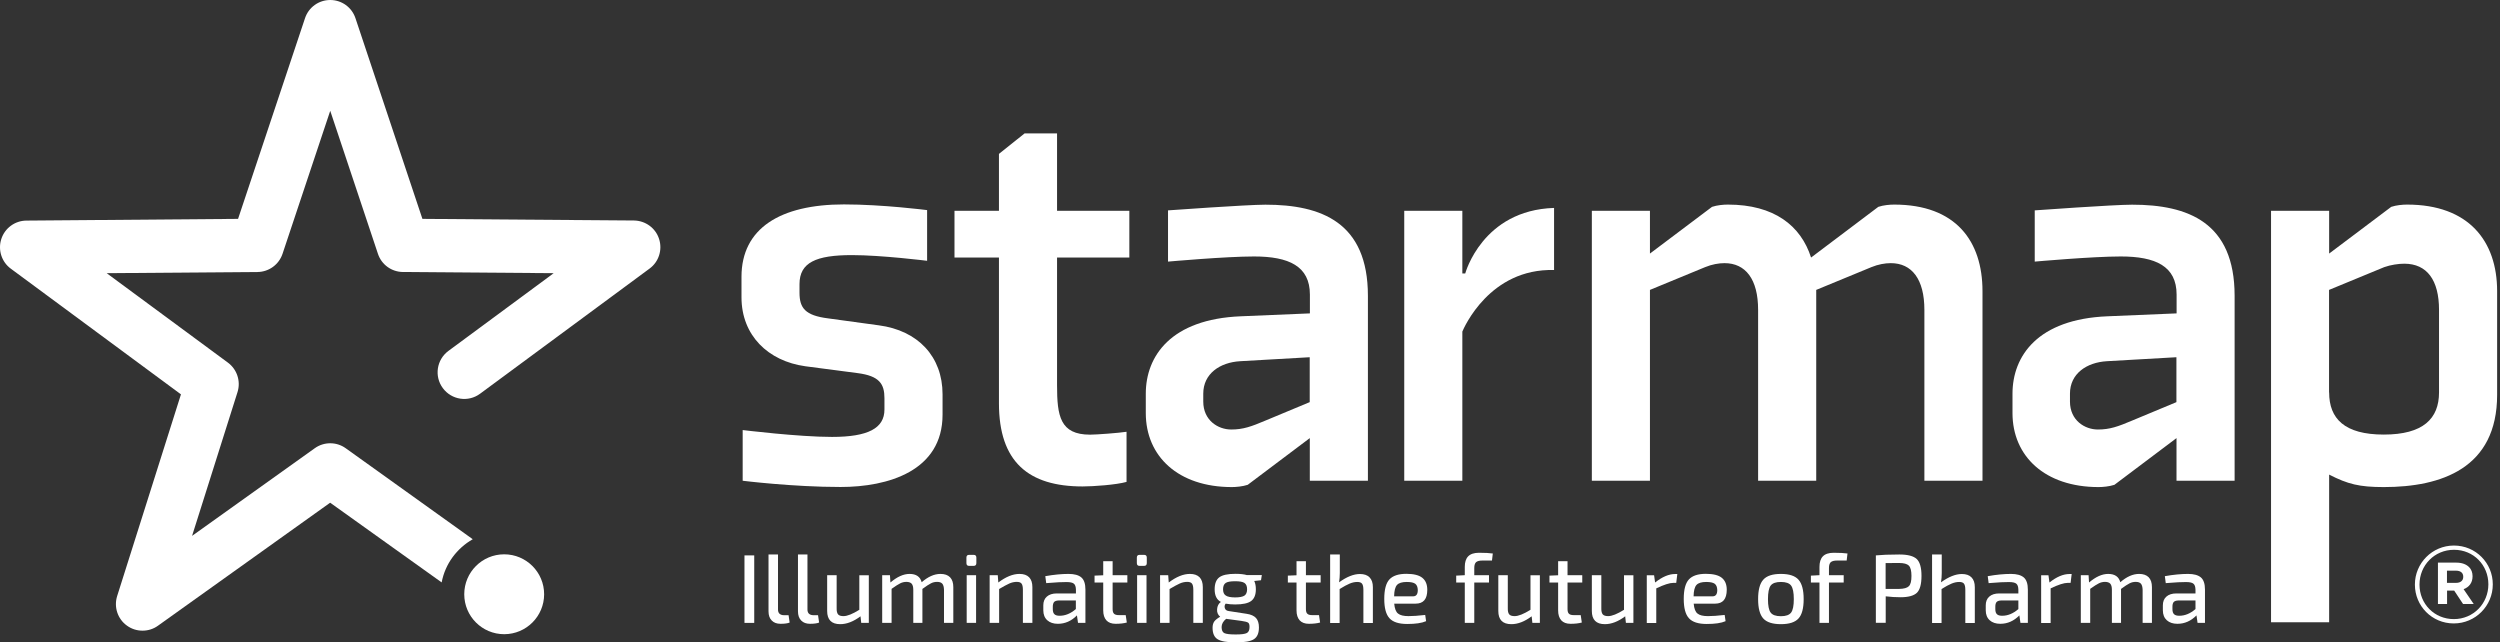 <?xml version="1.0" encoding="utf-8"?>
<svg width="323" height="83" viewBox="0 0 323 83" fill="none" xmlns="http://www.w3.org/2000/svg">
<rect x="0" y="0" width="323" height="83" fill="#333333" stroke="none"/>
<path d="M121.778 53.578C121.778 60.864 114.715 62.919 108.609 62.919C102.432 62.919 95.953 62.113 95.953 62.113V55.563C95.953 55.563 103.168 56.45 107.499 56.45C112.135 56.45 114.271 55.341 114.271 52.913V51.442C114.271 49.597 113.606 48.569 110.815 48.208L104.044 47.32C99.257 46.655 95.801 43.351 95.801 38.412V35.762C95.801 29.504 100.809 26.41 109.041 26.41C114.049 26.41 119.782 27.145 119.782 27.145V33.695C119.782 33.695 113.898 32.959 110.068 32.959C105.433 32.959 103.296 33.917 103.296 36.707V37.816C103.296 39.801 104.032 40.759 106.974 41.132L113.536 42.031C118.614 42.697 121.778 46.083 121.778 50.94V53.578Z" fill="white"/>
<path d="M145.538 62.265C144.218 62.638 141.265 62.849 139.875 62.849C132.882 62.849 129.064 59.684 129.064 52.107V33.275H123.32V27.239H129.064V19.883L132.38 17.233H136.571V27.239H145.911V33.275H136.571V49.76C136.571 53.73 136.945 56.158 140.844 56.158C141.65 56.158 144.592 55.937 145.549 55.785V62.265H145.538Z" fill="white"/>
<path d="M169.227 56.602L161.206 62.638C160.541 62.86 159.665 62.93 159.151 62.93C152.228 62.93 148.036 58.961 148.036 53.368V50.87C148.036 46.013 151.27 41.226 160.33 40.864L169.239 40.49V38.062C169.239 34.384 166.518 33.135 162.023 33.135C158.346 33.135 150.908 33.8 150.908 33.8V27.18C150.908 27.18 161.066 26.445 163.494 26.445C170.71 26.445 176.734 28.721 176.734 38.214V62.113H169.227V56.602ZM169.227 46.153L160.249 46.666C157.598 46.818 155.462 48.289 155.462 50.858V51.885C155.462 54.314 157.377 55.493 159.069 55.493C160.611 55.493 161.65 55.12 163.553 54.314L169.215 51.955V46.153H169.227Z" fill="white"/>
<path d="M181.428 62.113V27.239H188.935V35.33H189.309C189.309 35.33 191.515 27.157 200.785 26.865V34.886C192.473 34.664 189.157 42.323 188.935 42.837V62.113H181.428Z" fill="white"/>
<path d="M248.631 62.113V40.035C248.631 36.065 247.008 33.999 244.288 33.999C243.552 33.999 242.665 34.151 241.789 34.512L234.656 37.455V62.113H227.148V40.035C227.148 36.065 225.525 33.999 222.805 33.999C222.07 33.999 221.182 34.151 220.307 34.512L213.173 37.455V62.113H205.666V27.239H213.173V32.761L221.194 26.725C221.859 26.503 222.665 26.433 223.249 26.433C229.215 26.433 232.671 29.154 233.99 33.275L242.677 26.725C243.342 26.503 244.148 26.433 244.731 26.433C252.682 26.433 256.138 31.138 256.138 37.618V62.113H248.631Z" fill="white"/>
<path d="M281.205 56.602L273.184 62.638C272.519 62.86 271.643 62.93 271.129 62.93C264.218 62.93 260.014 58.961 260.014 53.368V50.87C260.014 46.013 263.248 41.226 272.309 40.864L281.217 40.49V38.062C281.217 34.384 278.496 33.135 274.001 33.135C270.324 33.135 262.887 33.8 262.887 33.8V27.18C262.887 27.18 273.044 26.445 275.473 26.445C282.688 26.445 288.712 28.721 288.712 38.214V62.113H281.205V56.602ZM281.205 46.153L272.227 46.666C269.577 46.818 267.44 48.289 267.44 50.858V51.885C267.44 54.314 269.355 55.493 271.048 55.493C272.589 55.493 273.628 55.12 275.531 54.314L281.193 51.955V46.153H281.205Z" fill="white"/>
<path d="M300.925 32.761L308.946 26.725C309.611 26.503 310.417 26.433 311.001 26.433C318.952 26.433 322.629 31.138 322.629 37.618V51.01C322.629 60.502 315.414 62.93 307.988 62.93C304.824 62.93 303.353 62.557 300.925 61.319V80.397H293.418V27.239H300.925V32.761ZM300.925 50.706C300.925 54.092 302.91 56.147 307.988 56.147C313.067 56.147 315.122 54.092 315.122 50.706V40.035C315.122 36.205 313.581 34.069 310.627 34.069C309.891 34.069 308.864 34.221 308.047 34.512L300.913 37.455V50.706H300.925Z" fill="white"/>
<path d="M97.447 80.478H96.186V71.757H97.447V80.478Z" fill="white"/>
<path d="M100.518 71.64V78.704C100.506 78.961 100.576 79.159 100.704 79.287C100.844 79.416 101.043 79.486 101.311 79.486H101.884L102.024 80.432C101.778 80.537 101.382 80.595 100.844 80.595C100.366 80.595 99.981 80.455 99.712 80.175C99.432 79.895 99.292 79.498 99.292 78.984V71.64H100.518Z" fill="white"/>
<path d="M104.324 71.64V78.704C104.312 78.961 104.382 79.159 104.511 79.287C104.651 79.416 104.849 79.486 105.118 79.486H105.69L105.83 80.432C105.585 80.537 105.188 80.595 104.651 80.595C104.172 80.595 103.787 80.455 103.518 80.175C103.238 79.895 103.098 79.498 103.098 78.984V71.64H104.324Z" fill="white"/>
<path d="M112.251 74.314V80.478H111.271L111.177 79.626C110.278 80.303 109.403 80.642 108.55 80.642C107.429 80.642 106.869 80.07 106.869 78.937V74.314H108.095V78.587C108.083 78.96 108.153 79.229 108.282 79.381C108.422 79.533 108.644 79.603 108.982 79.603C109.461 79.603 110.15 79.334 111.025 78.785V74.325H112.251V74.314Z" fill="white"/>
<path d="M114.983 74.314L115.042 75.259C115.906 74.524 116.723 74.15 117.517 74.15C118.369 74.15 118.895 74.512 119.081 75.224C119.899 74.512 120.704 74.15 121.51 74.15C122.047 74.15 122.456 74.29 122.747 74.582C123.028 74.874 123.168 75.294 123.168 75.855V80.478H121.965V76.205C121.954 75.843 121.883 75.586 121.755 75.423C121.615 75.259 121.393 75.178 121.078 75.178C120.798 75.178 120.529 75.236 120.284 75.364C120.027 75.493 119.665 75.726 119.175 76.088V80.478H117.996V76.205C117.996 75.831 117.926 75.575 117.785 75.411C117.645 75.259 117.412 75.178 117.108 75.178C116.84 75.178 116.571 75.236 116.314 75.364C116.057 75.493 115.684 75.726 115.193 76.077V80.478H113.979V74.314H114.983Z" fill="white"/>
<path d="M125.211 71.687H125.795C126.028 71.687 126.145 71.803 126.145 72.037V72.749C126.145 72.994 126.028 73.111 125.795 73.111H125.211C124.977 73.111 124.861 72.994 124.861 72.749V72.037C124.861 71.803 124.977 71.687 125.211 71.687ZM126.11 80.478H124.896V74.314H126.11V80.478Z" fill="white"/>
<path d="M128.912 74.314L128.982 75.259C129.951 74.524 130.862 74.15 131.714 74.15C132.263 74.15 132.671 74.29 132.963 74.582C133.244 74.874 133.384 75.294 133.384 75.855V80.478H132.158V76.205C132.158 75.82 132.099 75.551 131.983 75.399C131.866 75.248 131.667 75.178 131.364 75.178C131.049 75.178 130.722 75.248 130.406 75.388C130.091 75.528 129.648 75.773 129.087 76.1V80.478H127.861V74.314H128.912Z" fill="white"/>
<path d="M135.17 75.341L135.053 74.442C136.162 74.243 137.166 74.15 138.054 74.15C138.801 74.15 139.361 74.302 139.712 74.606C140.062 74.909 140.237 75.434 140.237 76.182V80.478H139.28L139.14 79.509C138.427 80.233 137.61 80.595 136.676 80.595C136.104 80.595 135.649 80.443 135.31 80.14C134.972 79.836 134.796 79.404 134.796 78.855V78.213C134.796 77.723 134.948 77.349 135.252 77.081C135.555 76.812 135.987 76.672 136.536 76.672H139.011V76.193C139 75.808 138.918 75.551 138.743 75.411C138.579 75.271 138.252 75.201 137.785 75.201C137.318 75.189 136.443 75.236 135.17 75.341ZM136.022 78.377V78.704C136.022 79.007 136.092 79.229 136.232 79.357C136.373 79.498 136.606 79.556 136.91 79.556C137.645 79.556 138.334 79.264 139 78.692V77.583H136.746C136.478 77.594 136.291 77.664 136.174 77.793C136.081 77.933 136.022 78.12 136.022 78.377Z" fill="white"/>
<path d="M145.444 79.486L145.584 80.431C145.199 80.537 144.709 80.595 144.137 80.595C143.611 80.595 143.214 80.443 142.946 80.151C142.677 79.848 142.537 79.427 142.537 78.867V75.259H141.416V74.372L142.537 74.325V72.504H143.751V74.314H145.654V75.259H143.751V78.692C143.751 78.984 143.81 79.182 143.938 79.299C144.055 79.416 144.265 79.474 144.569 79.474H145.444V79.486Z" fill="white"/>
<path d="M147.231 71.687H147.814C148.048 71.687 148.165 71.803 148.165 72.037V72.749C148.165 72.994 148.048 73.111 147.814 73.111H147.231C146.997 73.111 146.88 72.994 146.88 72.749V72.037C146.88 71.803 146.997 71.687 147.231 71.687ZM148.13 80.478H146.915V74.314H148.13V80.478Z" fill="white"/>
<path d="M150.932 74.314L151.002 75.259C151.971 74.524 152.881 74.15 153.734 74.15C154.283 74.15 154.691 74.29 154.983 74.582C155.263 74.874 155.403 75.294 155.403 75.855V80.478H154.177V76.205C154.177 75.82 154.119 75.551 154.002 75.399C153.886 75.248 153.687 75.178 153.384 75.178C153.068 75.178 152.741 75.248 152.426 75.388C152.111 75.528 151.667 75.773 151.107 76.1V80.478H149.881V74.314H150.932Z" fill="white"/>
<path d="M162.922 74.967L162.047 75.061C162.187 75.353 162.257 75.703 162.257 76.135C162.257 76.835 162.058 77.338 161.661 77.641C161.264 77.945 160.564 78.096 159.583 78.096C159.128 78.096 158.719 78.061 158.357 77.991C158.217 78.166 158.182 78.365 158.252 78.575C158.31 78.785 158.486 78.914 158.754 78.949L161.031 79.299C161.615 79.381 162.023 79.567 162.28 79.848C162.525 80.128 162.654 80.525 162.654 81.062C162.654 81.797 162.444 82.299 162.012 82.58C161.58 82.86 160.797 83 159.677 83C158.544 83 157.75 82.86 157.318 82.591C156.874 82.323 156.664 81.821 156.664 81.109C156.664 80.758 156.746 80.49 156.886 80.291C157.038 80.093 157.295 79.883 157.645 79.684C157.353 79.439 157.213 79.112 157.248 78.704C157.283 78.295 157.435 77.98 157.738 77.769C157.201 77.489 156.933 76.952 156.933 76.135C156.933 75.411 157.131 74.897 157.528 74.594C157.925 74.29 158.626 74.138 159.63 74.138C160.249 74.138 160.739 74.197 161.101 74.302H163.027L162.922 74.967ZM160.4 80.221L158.416 79.953C158.03 80.268 157.832 80.63 157.832 81.015C157.832 81.424 157.949 81.681 158.182 81.797C158.416 81.914 158.906 81.973 159.653 81.973C160.377 81.973 160.856 81.914 161.089 81.786C161.323 81.669 161.44 81.4 161.44 81.004C161.44 80.712 161.381 80.525 161.253 80.443C161.124 80.361 160.844 80.28 160.4 80.221ZM159.583 77.186C160.155 77.186 160.552 77.104 160.786 76.952C161.008 76.8 161.124 76.52 161.124 76.135C161.124 75.738 161.008 75.469 160.786 75.318C160.564 75.166 160.155 75.096 159.583 75.096C158.988 75.096 158.579 75.166 158.357 75.318C158.135 75.469 158.019 75.738 158.019 76.135C158.019 76.52 158.135 76.789 158.369 76.941C158.602 77.104 159.011 77.186 159.583 77.186Z" fill="white"/>
<path d="M170.418 79.486L170.558 80.431C170.173 80.537 169.682 80.595 169.11 80.595C168.585 80.595 168.188 80.443 167.919 80.151C167.651 79.848 167.511 79.427 167.511 78.867V75.259H166.39V74.372L167.511 74.325V72.504H168.725V74.314H170.628V75.259H168.725V78.692C168.725 78.984 168.783 79.182 168.912 79.299C169.028 79.416 169.239 79.474 169.542 79.474H170.418V79.486Z" fill="white"/>
<path d="M173.103 71.64V74.034C173.103 74.454 173.068 74.851 173.01 75.236C173.99 74.524 174.89 74.162 175.707 74.162C176.244 74.162 176.664 74.302 176.944 74.594C177.236 74.886 177.376 75.306 177.376 75.867V80.49H176.15V76.217C176.15 75.832 176.092 75.563 175.975 75.411C175.859 75.26 175.66 75.189 175.357 75.189C175.041 75.189 174.714 75.26 174.376 75.4C174.037 75.54 173.617 75.773 173.08 76.1V80.49H171.854V71.64H173.103Z" fill="white"/>
<path d="M182.899 77.991H180.132C180.19 78.633 180.354 79.065 180.634 79.276C180.902 79.497 181.358 79.603 181.976 79.603C182.525 79.603 183.249 79.556 184.136 79.451L184.253 80.256C183.693 80.501 182.887 80.618 181.813 80.618C180.739 80.618 179.968 80.373 179.525 79.883C179.069 79.392 178.847 78.552 178.847 77.373C178.847 76.182 179.069 75.341 179.513 74.862C179.957 74.384 180.68 74.138 181.708 74.138C182.654 74.138 183.342 74.314 183.763 74.652C184.195 75.002 184.405 75.516 184.405 76.205C184.405 77.407 183.903 77.991 182.899 77.991ZM180.12 77.046H182.572C182.981 77.046 183.179 76.777 183.179 76.228C183.167 75.855 183.062 75.586 182.852 75.423C182.642 75.271 182.28 75.189 181.755 75.189C181.147 75.189 180.727 75.318 180.494 75.575C180.26 75.831 180.132 76.322 180.12 77.046Z" fill="white"/>
<path d="M192.764 72.422H191.515C191.142 72.422 190.873 72.492 190.71 72.632C190.558 72.773 190.476 73.029 190.476 73.38V74.314H192.379V75.259H190.476V80.478H189.25V75.259H188.141V74.372L189.25 74.314V73.24C189.25 72.644 189.39 72.189 189.682 71.885C189.974 71.582 190.441 71.418 191.083 71.418C191.877 71.418 192.473 71.453 192.87 71.512L192.764 72.422Z" fill="white"/>
<path d="M198.952 74.314V80.478H197.983L197.89 79.626C196.991 80.303 196.115 80.642 195.263 80.642C194.142 80.642 193.582 80.07 193.582 78.937V74.314H194.808V78.587C194.796 78.96 194.866 79.229 194.994 79.381C195.135 79.533 195.356 79.603 195.695 79.603C196.174 79.603 196.862 79.334 197.738 78.785V74.325H198.952V74.314Z" fill="white"/>
<path d="M204.23 79.486L204.37 80.431C203.984 80.537 203.494 80.595 202.91 80.595C202.385 80.595 201.988 80.443 201.719 80.151C201.451 79.848 201.311 79.427 201.311 78.867V75.259H200.19V74.372L201.311 74.325V72.504H202.525V74.314H204.428V75.259H202.525V78.692C202.525 78.984 202.583 79.182 202.712 79.299C202.829 79.416 203.039 79.474 203.342 79.474H204.23V79.486Z" fill="white"/>
<path d="M211.036 74.314V80.478H210.067L209.974 79.626C209.075 80.303 208.199 80.642 207.347 80.642C206.226 80.642 205.666 80.07 205.666 78.937V74.314H206.892V78.587C206.88 78.96 206.95 79.229 207.078 79.381C207.219 79.533 207.44 79.603 207.779 79.603C208.258 79.603 208.946 79.334 209.822 78.785V74.325H211.036V74.314Z" fill="white"/>
<path d="M216.711 74.15L216.57 75.306H216.197C215.718 75.306 214.983 75.54 213.99 76.018V80.49H212.764V74.325H213.71L213.838 75.259C214.761 74.524 215.625 74.162 216.43 74.162H216.711V74.15Z" fill="white"/>
<path d="M221.591 77.991H218.824C218.882 78.633 219.046 79.065 219.326 79.276C219.594 79.497 220.05 79.603 220.669 79.603C221.217 79.603 221.941 79.556 222.828 79.451L222.945 80.256C222.385 80.501 221.579 80.618 220.505 80.618C219.431 80.618 218.66 80.373 218.217 79.883C217.761 79.392 217.54 78.552 217.54 77.373C217.54 76.182 217.761 75.341 218.205 74.862C218.649 74.384 219.373 74.138 220.4 74.138C221.346 74.138 222.035 74.314 222.455 74.652C222.887 75.002 223.097 75.516 223.097 76.205C223.085 77.407 222.595 77.991 221.591 77.991ZM218.812 77.046H221.264C221.673 77.046 221.871 76.777 221.871 76.228C221.859 75.855 221.754 75.586 221.544 75.423C221.334 75.271 220.972 75.189 220.447 75.189C219.84 75.189 219.419 75.318 219.186 75.575C218.952 75.831 218.824 76.322 218.812 77.046Z" fill="white"/>
<path d="M227.814 74.897C228.257 74.395 229.016 74.15 230.091 74.15C231.165 74.15 231.924 74.395 232.367 74.897C232.811 75.399 233.033 76.228 233.033 77.408C233.033 78.587 232.811 79.427 232.367 79.906C231.924 80.397 231.165 80.642 230.091 80.642C229.016 80.642 228.257 80.397 227.814 79.906C227.37 79.416 227.148 78.587 227.148 77.408C227.148 76.228 227.37 75.388 227.814 74.897ZM231.41 75.656C231.176 75.341 230.733 75.189 230.091 75.189C229.448 75.189 229.016 75.341 228.771 75.656C228.538 75.972 228.421 76.555 228.421 77.408C228.421 78.26 228.538 78.844 228.771 79.147C229.005 79.462 229.448 79.614 230.091 79.614C230.733 79.614 231.165 79.462 231.41 79.147C231.643 78.832 231.76 78.26 231.76 77.408C231.76 76.555 231.643 75.972 231.41 75.656Z" fill="white"/>
<path d="M238.59 72.422H237.341C236.967 72.422 236.699 72.492 236.535 72.632C236.384 72.773 236.302 73.029 236.302 73.38V74.314H238.205V75.259H236.302V80.478H235.076V75.259H233.967V74.372L235.076 74.314V73.24C235.076 72.644 235.216 72.189 235.508 71.885C235.8 71.582 236.267 71.418 236.909 71.418C237.703 71.418 238.298 71.453 238.695 71.512L238.59 72.422Z" fill="white"/>
<path d="M242.361 80.478V71.757C243.074 71.687 244.089 71.64 245.397 71.64C246.483 71.64 247.23 71.839 247.639 72.224C248.047 72.609 248.257 73.333 248.257 74.395C248.257 75.47 248.059 76.194 247.674 76.579C247.277 76.964 246.576 77.163 245.56 77.163C244.93 77.163 244.288 77.127 243.634 77.046V80.467H242.361V80.478ZM243.622 76.088H245.362C245.981 76.077 246.401 75.96 246.623 75.738C246.856 75.516 246.961 75.073 246.961 74.407C246.961 73.742 246.845 73.31 246.623 73.076C246.401 72.854 245.969 72.738 245.362 72.738C244.521 72.738 243.938 72.738 243.622 72.749V76.088Z" fill="white"/>
<path d="M250.873 71.64V74.034C250.873 74.454 250.838 74.851 250.779 75.236C251.76 74.524 252.659 74.162 253.476 74.162C254.013 74.162 254.434 74.302 254.714 74.594C255.006 74.886 255.146 75.306 255.146 75.867V80.49H253.92V76.217C253.92 75.832 253.862 75.563 253.745 75.411C253.628 75.26 253.43 75.189 253.126 75.189C252.811 75.189 252.484 75.26 252.145 75.4C251.807 75.54 251.375 75.773 250.849 76.1V80.49H249.623V71.64H250.873Z" fill="white"/>
<path d="M256.932 75.341L256.815 74.442C257.925 74.243 258.929 74.15 259.816 74.15C260.563 74.15 261.112 74.302 261.474 74.606C261.824 74.909 261.999 75.434 261.999 76.182V80.478H261.042L260.902 79.509C260.19 80.233 259.372 80.595 258.438 80.595C257.866 80.595 257.411 80.443 257.072 80.14C256.734 79.836 256.559 79.404 256.559 78.855V78.213C256.559 77.723 256.71 77.349 257.014 77.081C257.317 76.812 257.749 76.672 258.298 76.672H260.773V76.193C260.762 75.808 260.68 75.551 260.505 75.411C260.341 75.271 260.014 75.201 259.547 75.201C259.08 75.189 258.216 75.236 256.932 75.341ZM257.796 78.377V78.704C257.796 79.007 257.866 79.229 258.006 79.357C258.146 79.498 258.38 79.556 258.683 79.556C259.419 79.556 260.108 79.264 260.773 78.692V77.583H258.52C258.251 77.594 258.065 77.664 257.948 77.793C257.843 77.933 257.796 78.12 257.796 78.377Z" fill="white"/>
<path d="M267.662 74.15L267.522 75.306H267.148C266.669 75.306 265.934 75.54 264.941 76.018V80.49H263.716V74.325H264.661L264.79 75.259C265.712 74.524 266.576 74.162 267.382 74.162H267.662V74.15Z" fill="white"/>
<path d="M269.845 74.314L269.903 75.259C270.767 74.524 271.585 74.15 272.379 74.15C273.231 74.15 273.756 74.512 273.943 75.224C274.76 74.512 275.566 74.15 276.372 74.15C276.909 74.15 277.317 74.29 277.609 74.582C277.889 74.874 278.03 75.294 278.03 75.855V80.478H276.827V76.205C276.815 75.843 276.745 75.586 276.617 75.423C276.477 75.259 276.255 75.178 275.94 75.178C275.659 75.178 275.391 75.236 275.146 75.364C274.889 75.493 274.527 75.726 274.037 76.088V80.478H272.857V76.205C272.857 75.831 272.787 75.575 272.647 75.411C272.507 75.259 272.274 75.178 271.97 75.178C271.701 75.178 271.433 75.236 271.176 75.364C270.919 75.493 270.546 75.726 270.055 76.077V80.478H268.841V74.314H269.845Z" fill="white"/>
<path d="M279.816 75.341L279.699 74.442C280.808 74.243 281.812 74.15 282.7 74.15C283.447 74.15 283.996 74.302 284.358 74.606C284.708 74.909 284.883 75.434 284.883 76.182V80.478H283.926L283.785 79.509C283.073 80.233 282.256 80.595 281.322 80.595C280.75 80.595 280.295 80.443 279.956 80.14C279.617 79.836 279.442 79.404 279.442 78.855V78.213C279.442 77.723 279.594 77.349 279.898 77.081C280.201 76.812 280.633 76.672 281.182 76.672H283.657V76.193C283.645 75.808 283.564 75.551 283.388 75.411C283.225 75.271 282.898 75.201 282.431 75.201C281.976 75.189 281.1 75.236 279.816 75.341ZM280.68 78.377V78.704C280.68 79.007 280.75 79.229 280.89 79.357C281.03 79.498 281.264 79.556 281.567 79.556C282.303 79.556 282.992 79.264 283.657 78.692V77.583H281.404C281.135 77.594 280.948 77.664 280.832 77.793C280.726 77.933 280.68 78.12 280.68 78.377Z" fill="white"/>
<path d="M65.141 81.938C67.991 81.938 70.302 79.627 70.302 76.777C70.302 73.927 67.991 71.617 65.141 71.617C62.291 71.617 59.981 73.927 59.981 76.777C59.981 79.627 62.291 81.938 65.141 81.938Z" fill="white"/>
<path d="M85.153 30.87C84.698 29.457 83.39 28.511 81.907 28.488L54.575 28.278L45.924 2.347C45.457 0.946 44.149 0 42.666 0C41.184 0 39.876 0.946 39.409 2.347L30.757 28.278L3.414 28.5C1.931 28.511 0.623 29.469 0.168 30.881C-0.287 32.282 0.203 33.835 1.394 34.711L23.379 50.951L15.136 77.011C14.692 78.423 15.194 79.964 16.397 80.828C17.004 81.272 17.704 81.482 18.417 81.482C19.117 81.482 19.818 81.272 20.413 80.84L42.655 64.95L57.062 75.248C57.517 72.843 59.023 70.846 61.078 69.667L44.663 57.91C43.472 57.057 41.861 57.057 40.67 57.91L24.815 69.235L30.687 50.659C31.131 49.258 30.629 47.729 29.45 46.853L13.781 35.295L33.268 35.143C34.739 35.131 36.035 34.185 36.502 32.796L42.666 14.314L48.831 32.796C49.298 34.197 50.594 35.131 52.065 35.143L71.539 35.295L57.938 45.335C56.408 46.468 56.081 48.616 57.214 50.146C58.346 51.675 60.495 52.002 62.024 50.87L83.927 34.699C85.118 33.824 85.608 32.282 85.153 30.87Z" fill="white"/>
<path d="M312.005 75.54V75.516C312.005 72.772 314.235 70.484 317.048 70.484C319.874 70.484 322.069 72.749 322.069 75.493V75.516C322.069 78.26 319.839 80.548 317.025 80.548C314.2 80.548 312.005 78.283 312.005 75.54ZM321.497 75.504V75.481C321.497 73.018 319.594 71.033 317.06 71.033C314.515 71.033 312.6 73.053 312.6 75.516V75.54C312.6 78.003 314.503 79.988 317.037 79.988C319.57 79.988 321.497 77.968 321.497 75.504ZM314.97 72.691H317.352C318.076 72.691 318.636 72.901 319.01 73.275C319.302 73.566 319.454 73.975 319.454 74.442V74.465C319.454 75.329 318.975 75.867 318.298 76.123L319.605 78.038H318.228L317.084 76.31H317.06H316.161V78.038H314.982V72.691H314.97ZM317.329 75.306C317.924 75.306 318.251 74.991 318.251 74.535V74.512C318.251 73.998 317.889 73.73 317.305 73.73H316.149V75.306H317.329Z" fill="white"/>
</svg>
